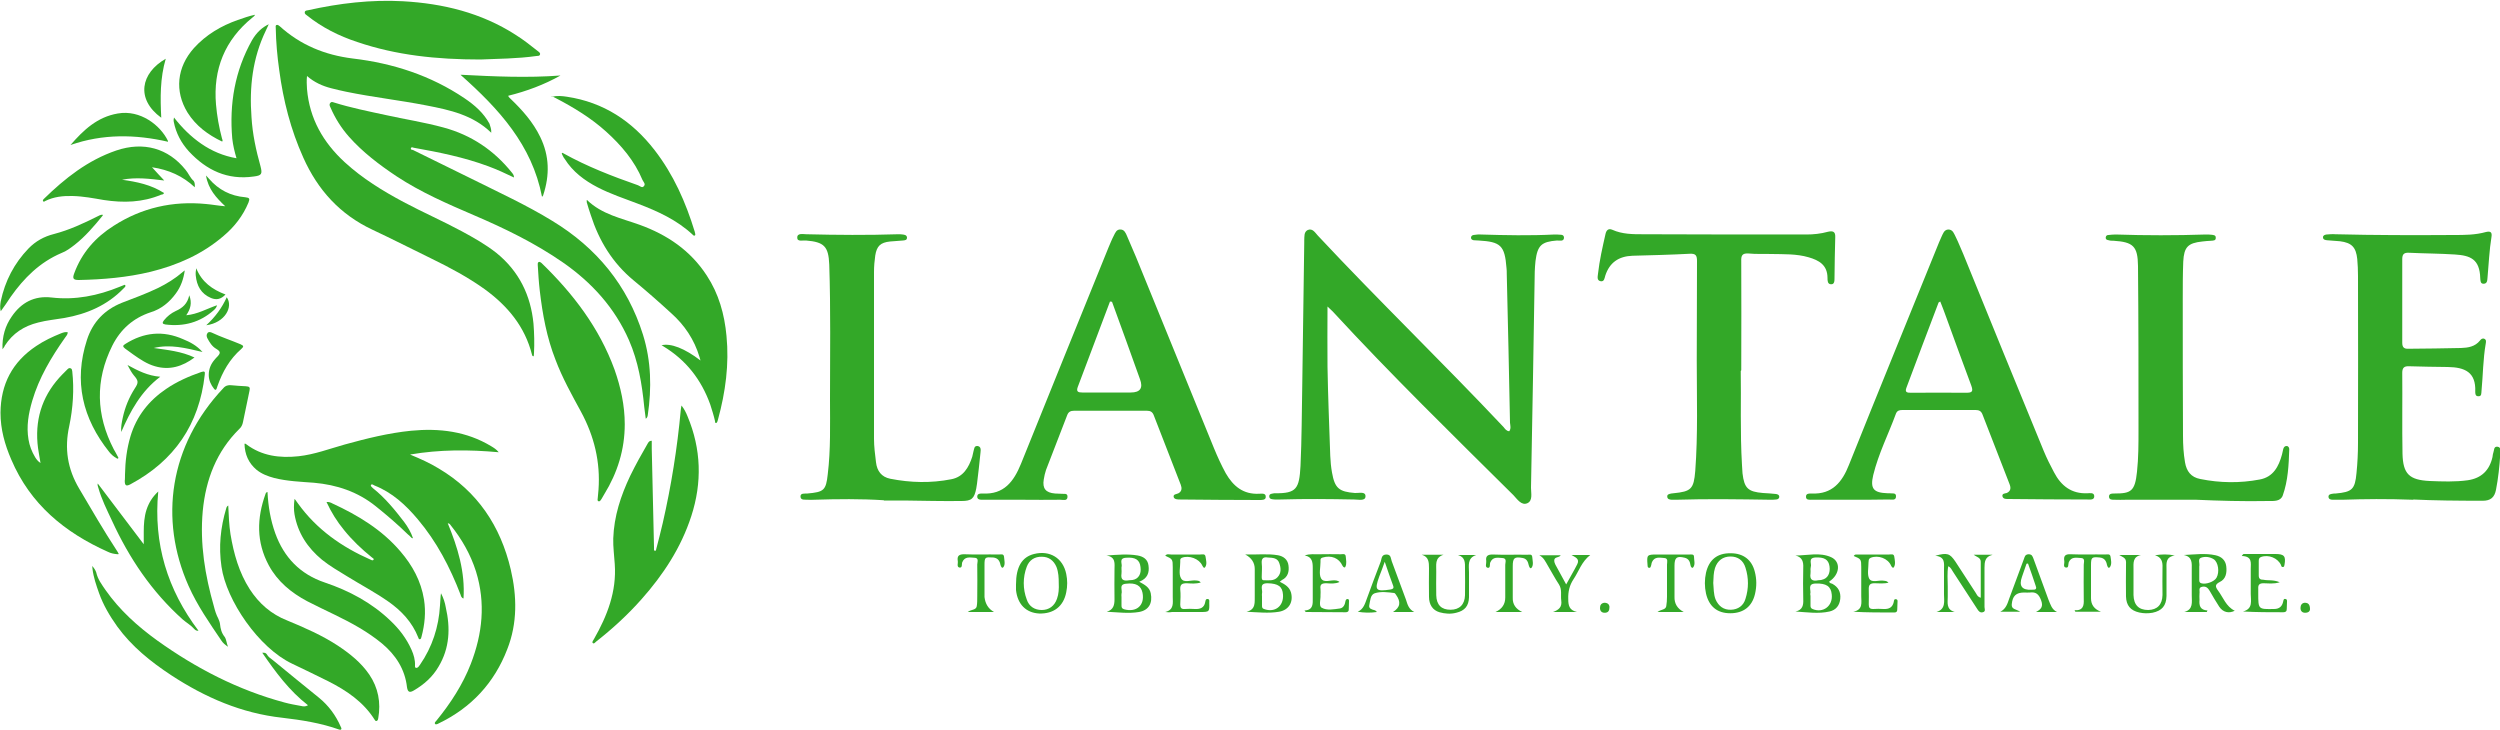 <?xml version="1.0" encoding="utf-8"?>
<!-- Generator: Adobe Illustrator 27.6.1, SVG Export Plug-In . SVG Version: 6.00 Build 0)  -->
<svg version="1.1" id="Layer_1" xmlns="http://www.w3.org/2000/svg" xmlns:xlink="http://www.w3.org/1999/xlink" x="0px" y="0px"
	 viewBox="0 0 1000 292" style="enable-background:new 0 0 1000 292;" xml:space="preserve">
<style type="text/css">
	.st0{fill:#33A828;}
</style>
<g>
	<path class="st0" d="M164.2,181.9c3.9,1.6,7.7,3.3,11.3,5.5c15.5,9.2,24.7,23,28.8,40.4c2.5,10.7,2.7,21.5-1.4,31.9
		c-5.2,13.5-14.4,23.4-27.5,29.7c-0.4,0.2-1.1,0.6-1.4,0.1c-0.3-0.5,0.3-0.9,0.7-1.4c5.6-6.9,10.4-14.3,13.6-22.5
		c4.7-12.1,6-24.4,2.1-37c-2.2-6.9-5.7-13-10.2-18.6c-0.2-0.3-0.4-0.6-1.1-0.7c4,9.7,7,19.5,6.3,30.1c-0.9-0.3-1-1-1.2-1.6
		c-4.2-10.9-9.5-21.1-17.1-30.1c-4.8-5.7-10.2-10.7-17.3-13.5c-0.4-0.2-1.1-0.8-1.4-0.2c-0.3,0.4,0.4,0.9,0.8,1.3
		c4.8,3.8,8.7,8.6,12.4,13.4c1.5,2,2.8,4.2,3.6,6.6c-0.6,0-0.8-0.4-1.1-0.7c-0.3-0.3-0.6-0.6-0.9-0.8c-4.1-4-8.4-7.7-12.9-11.3
		c-7.2-5.8-15.6-8.6-24.7-9.4c-5.3-0.4-10.7-0.6-15.9-1.9c-2.6-0.7-5-1.6-7.1-3.3c-3.2-2.7-4.7-6.2-4.8-10.4
		c0.4-0.1,0.6,0.1,0.7,0.2c6.2,4.7,13.4,5.6,20.9,4.8c6.4-0.7,12.4-3,18.5-4.7c8.7-2.4,17.5-4.6,26.5-5.5
		c11.3-1.1,22.2,0.2,32.1,6.2c1,0.6,2,1.2,3,2.4c-12-1.1-23.7-1.1-35.4,0.9L164.2,181.9z M196.5,53.1C189.2,46,180,44,170.7,42.2
		c-10.7-2.1-21.5-3.3-32.2-5.5c-2-0.4-4-0.9-6-1.4c-3.5-0.9-6.7-2.3-9.7-4.9c-0.2,1.9-0.1,3.5,0,5.2c1,11.9,6.5,21.4,15.1,29.3
		c7.1,6.5,15.1,11.4,23.5,15.9c7.7,4.1,15.7,7.6,23.3,11.7c4.8,2.6,9.6,5.3,13.9,8.7c9,7.3,13.7,16.9,14.8,28.3
		c0.3,3.9,0.4,7.9,0.2,11.7c0,0.4-0.1,0.8-0.1,1.3c-0.6,0-0.6-0.3-0.7-0.6c-2.8-11.2-9.7-19.5-18.9-26.2c-6.7-4.8-14-8.7-21.4-12.3
		c-7.8-3.8-15.6-7.8-23.5-11.5c-13-6.1-21.9-15.9-27.7-28.9c-5-11.1-8-22.8-9.6-34.9c-0.8-5.6-1.3-11.2-1.4-16.9
		c0-0.4-0.2-1,0.3-1.2c0.5-0.2,0.9,0.2,1.3,0.5c8.3,7.5,18,11.5,29.2,12.9c16.1,1.9,31.2,6.8,44.7,15.9c4,2.7,7.6,5.8,10,10.2
		C196.1,50.6,196.6,51.6,196.5,53.1L196.5,53.1z"/>
	<path class="st0" d="M205.6,71c-3.5-1.7-6.8-3.2-10.3-4.5c-9.7-3.6-19.7-5.6-29.8-7.4c-0.3-0.1-0.9-0.4-1.1,0.1
		c-0.3,0.7,0.4,0.7,0.8,0.8c7.7,3.8,15.5,7.6,23.2,11.4c11,5.5,22.2,10.6,32.6,17c17.6,10.7,30,25.7,36.2,45.5
		c3.3,10.6,3.5,21.4,1.9,32.2c-0.1,0.5-0.2,1-0.8,1.4c-0.2-1.7-0.4-3.2-0.6-4.7c-0.9-9.2-2.4-18.2-6.1-26.7
		c-5.7-13-14.9-23.1-26.4-31.1c-11.1-7.7-23.2-13.6-35.6-18.9c-10.7-4.6-21.3-9.2-31-15.6c-6.9-4.6-13.5-9.6-19-15.8
		c-3.1-3.5-5.6-7.5-7.4-11.7c-0.3-0.6-0.6-1.2-0.1-1.8c0.4-0.6,0.9-0.4,1.5-0.2c6.7,2.1,13.7,3.5,20.6,5c7.7,1.7,15.5,2.9,23.2,5
		c11.1,3,20.2,9.1,27.4,18.1c0.4,0.5,0.8,1,0.8,1.9L205.6,71z M234.8,80c6,5.8,13.8,7.3,21,9.9c11.1,4,20.4,10.3,26.9,20.3
		c4.8,7.3,7.1,15.5,7.9,24.2c1.1,11.3-0.4,22.4-3.4,33.4c-0.1,0.2-0.1,0.4-0.2,0.7c-0.1,0.3-0.3,0.7-0.6,0.7c-0.4,0-0.4-0.4-0.4-0.8
		c-0.5-2.2-1.2-4.4-1.9-6.6c-3.6-10-9.7-17.8-18.8-23.3c-0.2-0.1-0.4-0.3-0.7-0.4c3.7-0.9,9.2,1.2,15.6,6.1l-0.4-1.4
		c-2.1-7-6-12.8-11.4-17.6c-4.8-4.4-9.8-8.8-14.9-13c-8.5-7-13.9-15.9-17.2-26.2c-0.6-1.7-1.1-3.4-1.6-5.1V80L234.8,80z M47.2,221.7
		c-1.6-0.1-2.9-0.4-4.1-1c-17.2-7.7-31-19-38.6-36.9c-2.6-6-4.3-12.1-4.3-18.7c0.1-11.4,4.7-20.3,14.3-26.7c3.1-2.1,6.5-3.7,10-5.1
		c0.8-0.3,1.6-0.6,2.6-0.4c0,0.9-0.6,1.5-1.1,2.2c-5.5,7.8-10.4,16-13.1,25.2c-1.5,5.1-2.4,10.2-1.5,15.5c0.4,2.5,1.3,4.8,2.6,7
		c0.5,0.8,1.1,1.7,2.2,2.4c-0.4-2.8-1-5.3-1.2-7.9c-0.9-10.8,2.5-20,10.1-27.7c0.7-0.7,1.3-1.3,1.9-1.9c0.3-0.3,0.7-0.6,1.2-0.4
		c0.6,0.2,0.6,0.7,0.7,1.2c0.8,7.3,0.3,14.7-1.2,21.9c-2,9-0.7,17.2,4,25.1c4.9,8.3,9.7,16.6,15,24.7c0.3,0.4,0.5,0.8,0.8,1.4
		L47.2,221.7z M260.7,176.3v3.2c0.3,13.1,0.6,26.2,0.9,39.3v0.7c0,0.3-0.1,0.7,0.3,0.8c0.6,0.1,0.5-0.4,0.6-0.7
		c0.9-3.5,1.8-6.9,2.6-10.4c3.4-14.9,5.8-29.9,7.2-45.1c0-0.6,0.2-1.2,0.3-1.9c1.1,1.4,1.8,2.8,2.4,4.3c5.5,13.1,5.9,26.5,1.5,40
		c-4.1,12.6-11.2,23.4-19.9,33.2c-5.5,6.2-11.6,11.8-18.1,16.9c-0.4,0.3-0.9,1.1-1.4,0.6c-0.4-0.4,0.2-1.1,0.5-1.6
		c5.3-9.3,9.1-19,8.3-30c-0.2-3.4-0.7-6.8-0.6-10.2c0.3-8.9,3-17.1,6.8-25.1c2.2-4.5,4.6-8.8,7.1-13.1
		C259.5,176.8,259.7,176.3,260.7,176.3z M192.2,23.8c-17.6,0-33.7-1.7-49.3-7c-7.3-2.4-14.1-5.8-20.2-10.7c-0.4-0.3-0.9-0.6-0.8-1.2
		c0.1-0.7,0.7-0.7,1.3-0.8c12.5-2.8,25.2-4.3,38-3.6c16,0.9,31.3,4.6,45,13.4c3.2,2,6.1,4.3,9,6.6c0.4,0.3,1,0.7,0.8,1.3
		c-0.2,0.7-0.9,0.5-1.4,0.6C206.8,23.5,198.9,23.5,192.2,23.8z"/>
	<path class="st0" d="M249.9,169.7c0,10.1-2.9,19.4-8.2,28c-0.4,0.6-0.7,1.3-1.1,1.9c-0.3,0.4-0.6,1.1-1.2,0.9
		c-0.6-0.2-0.3-0.9-0.3-1.3c0.1-1.1,0.2-2.2,0.3-3.3c0.8-11.1-1.7-21.4-7-31.2c-3.7-6.8-7.5-13.6-10.2-20.8
		c-3.5-8.9-5.2-18.2-6.3-27.7c-0.4-3.4-0.6-6.8-0.8-10.2c0-0.4-0.1-1,0.4-1.2c0.4-0.2,0.8,0.2,1.1,0.4
		c12.6,12.2,23.1,25.9,29.2,42.6C248.3,154.9,249.9,162.2,249.9,169.7L249.9,169.7z M90.1,82.5c-3.6-3.4-6.8-6.8-7.7-12.3
		c0.6,0.6,0.8,0.9,1.2,1.3c3.8,4.4,8.6,6.9,14.5,7.4c1.7,0.2,1.9,0.5,1.3,2.1c-2.2,5.3-5.6,9.7-10,13.4
		c-8.5,7.3-18.3,11.6-29.1,14.3c-9.5,2.3-19.1,3.1-28.8,3.3c-2.2,0-2.6-0.6-1.8-2.7c3-8.2,8.5-14.4,15.8-19
		c11.2-7.2,23.6-10,36.9-8.7C84.8,81.8,87.4,82.3,90.1,82.5L90.1,82.5z M91.2,258.7c-1.2-0.8-2-1.5-2.6-2.4
		c-4.8-7.1-9.7-14.1-13.2-22c-11.8-26.6-7.7-56.1,13.9-79c0.8-1,2-1.4,3.3-1.2c1.9,0.2,3.8,0.3,5.7,0.4c1.5,0.1,1.8,0.4,1.5,1.8
		c-0.9,4.2-1.7,8.3-2.6,12.5c-0.2,1.1-0.7,2.1-1.5,2.8c-9.1,9-13.4,20.2-14.6,32.8c-1.2,13.1,0.9,25.7,4.5,38.3
		c0.4,1.6,0.9,3.2,1.7,4.7c0.3,0.7,0.6,1.4,0.7,2.2c0.2,1.9,0.6,3.6,1.9,5.2C90.6,255.9,90.6,257.3,91.2,258.7L91.2,258.7z"/>
	<path class="st0" d="M91.3,202.2c0.2,4,0.3,7.7,0.9,11.5c1.3,7.8,3.4,15.3,7.7,22c3.7,5.7,8.6,10,15,12.5c7,2.9,13.9,5.9,20.3,10.1
		c4.8,3.2,9.2,6.7,12.5,11.5c3.6,5.3,4.7,11.2,3.6,17.5c-0.1,0.4-0.1,0.9-0.7,1.1c-0.4,0.1-0.6-0.3-0.8-0.6
		c-4.5-7.1-11.2-11.6-18.5-15.3c-4.8-2.4-9.6-4.7-14.4-7c-13.4-6.3-26.4-25.4-28.3-38.8c-1.2-8-0.4-15.7,1.9-23.4
		C90.6,202.9,90.8,202.5,91.3,202.2L91.3,202.2z"/>
	<path class="st0" d="M107,196.9c0.3,5.7,1.2,11.1,3.1,16.4c3.5,9.7,10,16.4,19.8,19.7c9.8,3.3,18.8,8.1,26.3,15.3
		c3.5,3.3,6.4,7.1,8.4,11.6c0.9,2,1.5,4.1,1.4,6.3c0,0.3-0.1,0.8,0.3,0.9c0.4,0.2,0.8-0.1,1.1-0.4c0.2-0.2,0.4-0.5,0.6-0.8
		c4.9-7.1,7.5-15.1,8-23.7l0.2-3c0-0.6,0.1-1.1,0.2-1.9c1,1.9,1.6,3.8,1.9,5.6c1.9,8.3,1.6,16.3-2.9,23.8c-2.4,4.1-5.8,7.1-9.9,9.5
		c-1.7,1-2.4,0.6-2.7-1.3c-0.8-7.2-4.5-12.9-10-17.5c-5.7-4.7-12.1-8.2-18.7-11.4c-3.7-1.8-7.5-3.6-11.2-5.5
		c-6.4-3.4-11.9-7.9-15.4-14.4c-5-9.3-4.8-18.8-1.3-28.5c0.1-0.3,0.2-0.7,0.8-0.8L107,196.9z"/>
	<path class="st0" d="M117.9,199.6c0.6,0.8,0.9,1.3,1.3,1.8c7.5,10.4,17.5,17.4,29.1,22.5c0.4,0.2,0.9,0.4,1.1,0
		c0.3-0.4-0.3-0.7-0.6-0.9c-4.1-3.3-7.9-6.9-11.2-11c-2.8-3.4-5.1-7.1-7-11.2c0.9-0.1,1.7,0.2,2.4,0.6c10.2,4.7,19.8,10.5,27.2,19.2
		c4.8,5.6,8.2,11.8,9.4,19.2c0.8,5.1,0.3,10-1,14.9c-0.1,0.4-0.2,0.9-0.6,1c-0.5,0.1-0.6-0.4-0.7-0.7c-2.4-6.1-6.7-10.7-12-14.4
		c-5.3-3.7-11-6.7-16.5-10.1c-3.4-2.1-6.9-4.1-10-6.6c-5.8-4.8-9.7-10.7-11-18.2c-0.3-1.8-0.3-3.7,0-6L117.9,199.6z M36.9,226.4
		c0.8,0.9,1.3,1.7,1.6,2.6c0.6,2.7,2.2,4.8,3.7,7c5.6,8,12.8,14.5,20.7,20.2c15.5,11.1,32.3,19.8,50.9,24.8c2.2,0.6,4.5,1,6.7,1.4
		c0.8,0.2,1.7,0.3,2.7-0.3c-7.5-5.8-13-13.3-18.3-21c0.9-0.1,1.5,0.1,1.8,0.6c0.6,1.1,1.6,1.7,2.5,2.4c6.1,5,12.2,10,18.4,15
		c3.8,3.1,6.7,7,8.7,11.6c0.1,0.3,0.4,0.6,0.2,1c-0.2,0.3-0.6,0.2-0.9,0.1c-7.3-2.6-15-3.8-22.7-4.7c-16.3-1.8-30.8-8.1-44.4-17
		c-8.2-5.4-15.8-11.5-21.6-19.5c-3-4.2-5.6-8.6-7.3-13.4c-1.1-3.1-2.2-6.3-2.6-9.6L36.9,226.4L36.9,226.4z M220.7,38.7
		c2.2-0.5,4.2-0.3,6.1,0c14.6,2.2,26,9.7,35,21.3c7.6,9.8,12.5,20.9,16.1,32.7c0.1,0.3,0.1,0.6,0.2,0.9c0,0.2,0.1,0.4-0.2,0.6
		c-0.3,0.2-0.5,0-0.7-0.2l-0.1-0.1c-6.3-5.9-14-9.4-21.9-12.4c-5.5-2.1-11-3.9-16.2-6.6c-5.2-2.7-9.9-6.2-13.1-11.3
		c-0.3-0.4-0.6-0.8-0.8-1.3c-0.2-0.3-0.3-0.7-0.4-1c0.2-0.3,0.4-0.1,0.6,0c9.5,5.3,19.6,9.2,29.9,12.8c0.8,0.3,1.7,1.3,2.4,0.3
		c0.7-0.8-0.2-1.6-0.6-2.4c-3.2-7.7-8.5-13.9-14.6-19.4c-6-5.4-12.9-9.6-20-13.3c-0.5-0.2-0.9-0.5-1.7-0.9L220.7,38.7z M50,189.8
		c0.1-5.2,0.7-10.3,2.2-15.3c2.4-8,7.3-14.2,14.2-18.9c4.4-3,9.2-5.1,14.1-6.8c1.3-0.4,1.6-0.2,1.4,1.1
		c-2.2,19.9-12.2,34.4-29.7,43.8c-1.7,0.9-2.3,0.6-2.3-1.4C50,192.2,50,189.8,50,189.8z M77.9,74.9c-4.8-4.5-10.4-7-17.1-8
		c1.7,1.9,3.2,3.5,4.9,5.3c-5.8-0.7-11.4-1.4-16.9-0.3c5.9,0.8,11.7,2,16.8,5.3c-0.2,0.6-0.7,0.6-1.2,0.7c-7.4,3.1-15,3.3-22.9,2.1
		c-4.1-0.7-8.2-1.5-12.5-1.6c-3.8-0.1-7.5,0.3-10.9,2c-0.3,0.2-0.7,0.5-0.9,0c-0.2-0.4,0.2-0.6,0.3-0.8c8.5-8.3,17.6-15.5,29-19.4
		c10.9-3.7,20.8-0.9,27.7,7.7c1.2,1.4,1.8,3.2,3.3,4.5C77.9,73,78,73.9,77.9,74.9L77.9,74.9z M73.9,108.2c-0.5,3.5-1.6,6.5-3.5,9.1
		c-2.6,3.6-5.9,6.3-10.1,7.6c-7,2.3-12.1,6.8-15.4,13.4c-6.9,13.9-6.5,27.7,0.6,41.4c0.5,0.9,1.1,1.9,1.6,2.9
		c0.2,0.3,0.4,0.6,0.1,0.8c-0.3,0.2-0.5-0.1-0.7-0.2c-1.1-0.6-2-1.4-2.8-2.4c-10.7-13.4-14.3-28.3-8.9-44.9c2.3-7.1,7-12,14-14.8
		c4.7-1.8,9.6-3.6,14.2-5.8c3.7-1.8,7.1-3.9,10.2-6.6c0.2-0.2,0.4-0.3,0.8-0.6L73.9,108.2z M107.5,9.7c-0.5,1.1-0.8,1.8-1.2,2.6
		c-5.3,11-6.6,22.6-5.7,34.6c0.4,6.7,1.8,13.2,3.6,19.6c0.8,3.1,0.5,3.7-2.7,4.1c-10.5,1.5-18.9-2.5-25.9-10
		c-3.1-3.4-5.2-7.3-6.1-11.9C69.4,48,69.4,48,69.6,47c3.2,4.1,6.7,7.6,10.9,10.5c4.2,2.9,8.9,4.9,14.1,5.8c-0.8-2.7-1.4-5.2-1.7-7.9
		c-1.2-13.8,1-27,7.9-39.3C102.6,13,104.9,10.9,107.5,9.7L107.5,9.7z"/>
	<path class="st0" d="M102,5.9c-0.2,0.6-0.7,0.8-1,1.1c-11.1,9-15.8,20.7-14.6,34.8c0.4,4.6,1.2,9.1,2.4,13.6
		c0.1,0.3,0.3,0.7,0.2,1.1c-0.1,0-0.2,0.1-0.2,0.1C83.2,53.9,78.4,50.4,75,45c-5.2-8.5-4.3-18.1,2.6-25.8
		c4.8-5.3,10.9-8.9,17.5-11.2C97.4,7.2,99.6,6.4,102,5.9z M184.3,29.9c13.6,0.7,26.7,1.3,39.9,0.3c-6.6,3.7-13.6,6.3-20.9,8.1
		c0.1,0.6,0.6,0.8,0.9,1.2c4.7,4.5,9,9.3,11.9,15.3c3.7,7.6,3.8,15.3,1.2,23.2c0,0.1-0.1,0.3-0.2,0.4c0,0.1-0.1,0.1-0.3,0.3
		C212.8,58,199.6,43.6,184.3,30V29.9z M57.5,217.7v-5c0-3,0.2-6,1.1-8.8c0.9-2.7,2.3-5.1,4.7-7.3c-2,20.9,3.7,39.3,16.1,55.7
		c-0.6,0.1-1.3-0.2-1.7-0.7c-1.3-1.5-3.1-2.5-4.6-3.8c-12.4-11.1-21.4-24.5-28.3-39.5c-2-4.3-4.2-8.6-5.5-13.3
		c-0.1-0.4-0.4-0.9-0.2-1.6L57.5,217.7L57.5,217.7z M1,139.7c-0.2-5.1,1.1-9.4,3.7-13.1c3.8-5.6,9.1-8.4,15.9-7.6
		c9.5,1.1,18.5-0.7,27.3-4.3c0.5-0.2,1-0.4,1.5-0.6c0.2-0.1,0.6-0.3,0.7,0c0.2,0.3,0,0.6-0.2,0.8l-0.5,0.5
		c-6.5,6.7-14.6,10.2-23.7,11.8c-3.5,0.6-7,0.9-10.4,1.8c-5.7,1.4-10.2,4.3-13.4,9.3C1.8,138.7,1.5,139,1,139.7L1,139.7z M0.3,124.5
		c-0.4-1.4-0.2-2.7,0-4c1.7-8.1,5.4-15.2,11.1-21.1c2.8-2.9,6.2-4.8,10.2-5.8c6.1-1.6,11.7-4.2,17.3-7c0.7-0.3,1.3-0.8,2.2-0.7v0.3
		c-3.4,4.2-7,8.4-11.2,11.7c-1.7,1.3-3.4,2.6-5.3,3.3c-8.7,3.7-15,10-20.3,17.5C3,120.7,1.7,122.6,0.3,124.5L0.3,124.5z M81,140.8
		c-6.7-1.6-13-3.2-19.5-1.6c5.5,0.8,11,1.3,16.3,3.8c-4.8,3.6-10,5.2-15.8,3.5c-3.2-0.9-6-2.8-8.7-4.7c-1.1-0.8-2.2-1.6-3.3-2.4
		c-1-0.8-0.9-1.2,0.1-1.8c7.4-4.7,15.1-5.5,23.2-1.9C76,136.8,78.7,138.2,81,140.8z M67.2,56.7c-13.1-3-26.1-3.2-39,1.3
		c5.2-6,10.7-11.2,18.9-12.6c9-1.6,17.1,4.7,20.1,11V56.7L67.2,56.7z M83.5,150c0-2.5,0.9-4.5,2.4-6.2c0.3-0.4,0.7-0.8,1.1-1.2
		c1.3-1.4,1.2-2-0.4-3c-1.8-1-2.8-2.7-3.7-4.4c-0.3-0.7-0.4-1.4,0.2-2.1c0.4-0.4,1-0.3,1.5-0.1c3.8,1.8,7.8,3.1,11.6,4.7
		c1.3,0.6,1.4,0.9,0.3,1.9c-4.6,4-7.5,9.1-9.5,14.8c-0.1,0.3-0.2,0.6-0.3,0.9c-0.2,0.7-0.6,0.9-1.1,0.2
		C84.4,154,83.5,152.1,83.5,150L83.5,150z M66.3,23.5c-2.3,7.8-2.2,15.6-1.8,23.6C54.2,39.6,56.3,29.2,66.3,23.5z M51,146
		c4.2,2.3,8.1,4.3,13.1,4.7c-7.7,5.8-12,13.8-15.6,22.1c-0.2-1.9,0.2-3.8,0.6-5.7c0.9-4.2,2.5-8.1,4.8-11.7c1.6-2.4,1.5-3.1-0.4-5.3
		C52.6,149,51.9,147.7,51,146L51,146z M75.7,118.1c1.2,3.1,0.5,5.5-1.2,8c4.5-0.4,8.2-2.6,12.3-4c-0.2,0.9-0.7,1.4-1.2,1.9
		c-5.6,5-12.1,6.7-19.4,5.8c-1.3-0.2-1.4-0.7-0.6-1.7c1.3-1.6,2.8-2.8,4.7-3.7C73,123.2,75,121.5,75.7,118.1L75.7,118.1z
		 M90.2,117.8c-1.8,1.9-3.6,2.3-5.8,1.4c-4-1.7-5.7-4.9-6.1-9c-0.1-0.9,0-1.9,0.2-2.9C80.7,112.8,84.9,115.8,90.2,117.8z
		 M82.5,130.1c3.6-3.3,6.3-7,8.2-11.2C93.4,122.7,90,129.1,82.5,130.1z M531,122.6c0,8.2-0.1,16.1,0,24.1
		c0.2,11.9,0.7,23.8,1.1,35.6c0.1,2.3,0.3,4.5,0.7,6.7c1.1,6.3,2.8,7.7,9.2,8.2c1.5,0.1,4.3-0.8,4.2,1.4c-0.1,1.9-2.8,1.2-4.5,1.2
		c-9.9-0.2-19.7-0.3-29.5,0h-2.3c-0.9-0.1-2.2,0-2.2-1.3c0-1.1,1.2-1,2-1.2h0.3c8.6,0.1,9.7-1.8,10.2-10.9
		c0.5-10.7,0.5-21.4,0.7-32.1l0.8-57.3v-0.9c0.1-1.5-0.2-3.3,1.4-4.1c1.9-0.8,2.9,1,4,2.2c24.3,26,49.9,50.7,74.3,76.6
		c0.6,0.7,1.1,1.6,2.3,1.7c0.8-1.1,0.4-2.3,0.3-3.4c-0.4-19.9-0.8-39.8-1.3-59.6c0-0.8,0-1.5-0.1-2.3c-0.7-9-2.3-10.5-11.2-11
		c-0.7,0-1.3-0.1-1.9-0.1c-0.6-0.1-1.1-0.4-1.1-1c0-0.6,0.4-1,1-1.1c0.9-0.1,1.9-0.3,2.9-0.2c9.9,0.3,19.7,0.5,29.5,0h0.9
		c1.1,0.2,2.8-0.3,2.9,1.2c0,1.7-1.7,1.2-2.8,1.2c-6.2,0.5-7.8,1.9-8.6,8.2c-0.2,1.4-0.2,2.8-0.3,4.2c-0.5,28.8-0.9,57.7-1.5,86.5
		c0,2.2,0.8,5.2-1.5,6.2c-2.3,1-4-1.6-5.5-3.2c-24.4-24.2-49-48.2-72.3-73.5C532.4,123.9,531.7,123.3,531,122.6L531,122.6z
		 M740.3,199.9h-15.5c-1,0-2.5,0.2-2.4-1.3c0-1.3,1.4-1.2,2.3-1.2c8.2,0.4,12.2-4.6,14.9-11.5c11.6-29,23.4-57.8,35.1-86.7
		c0.6-1.5,1.2-3,1.9-4.5c0.6-1.2,1-2.8,2.7-2.9c1.9,0,2.3,1.7,3,3c1.1,2.2,2,4.6,3,6.8c10.7,26.3,21.4,52.6,32.2,78.8
		c1.2,2.9,2.6,5.7,4.1,8.5c2.8,5.4,7,8.7,13.4,8.4c0.9,0,2.6-0.4,2.7,1.1c0.1,1.7-1.7,1.4-2.7,1.4c-10.5,0-20.9-0.1-31.5-0.2
		c-0.9,0-2.2,0.1-2.5-1c-0.3-1.2,0.9-1.2,1.7-1.4c1.7-0.8,1.7-2.1,1.1-3.6c-3.6-9.2-7.2-18.5-10.8-27.8c-0.5-1.3-1.3-1.8-2.7-1.8
		H761c-1.2,0-2.1,0.2-2.6,1.4c-3,8.2-7,16-9.1,24.6c-1.3,5.5,0.1,7.1,5.7,7.3h0.7c1.1,0.2,2.8-0.4,2.7,1.3c0,1.7-1.8,1.2-2.8,1.2
		C750.5,199.9,745.4,199.9,740.3,199.9L740.3,199.9z M776.1,120.6c-0.4,0.3-0.7,0.3-0.7,0.5c-4.3,11.2-8.5,22.5-12.8,33.9
		c-0.8,2,0.3,2.1,1.8,2.1c7.3,0,14.6-0.1,22,0c2.4,0,3-0.4,2.1-2.9c-3.4-9-6.6-18-9.9-27C777.8,125,777,122.8,776.1,120.6z
		 M408.9,199.9H393c-0.9,0-2.2,0-2.1-1.4c0.1-1.1,1.2-1.1,2.1-1.1c8.6,0.5,12.5-4.8,15.4-11.9c11.6-28.8,23.3-57.7,35-86.5
		c0.7-1.6,1.3-3.2,2.1-4.7c0.6-1.2,1.1-2.6,2.7-2.5c1.5,0,2.1,1.4,2.6,2.6c1.2,2.7,2.4,5.5,3.6,8.4c10.4,25.5,20.8,51,31.2,76.5
		c1.4,3.4,2.9,6.7,4.7,10c3,5.2,7,8.5,13.3,8.2c1,0,2.8-0.4,2.7,1.3c0,1.3-1.7,1.2-2.7,1.2c-10.5,0-21-0.1-31.5-0.2
		c-0.9,0-2.3,0-2.6-0.9c-0.4-1.3,1.2-1.2,1.9-1.6c1.4-0.8,1.4-2.1,0.9-3.4c-3.6-9.2-7.2-18.5-10.8-27.8c-0.5-1.3-1.3-1.8-2.7-1.8
		h-29.2c-1.3,0-2.2,0.4-2.7,1.7c-2.8,7.3-5.7,14.7-8.5,22c-0.4,1.2-0.7,2.5-0.9,3.8c-0.6,3.6,0.8,5.3,4.5,5.6c0.7,0.1,1.5,0,2.3,0.1
		c1.1,0.2,2.8-0.5,2.7,1.3c-0.1,1.7-1.8,1.1-2.9,1.1c-5.1,0.1-10.1,0-15.3,0L408.9,199.9z M444.8,120.7c0,0-0.5,0-0.8-0.1
		l-12.9,34.2c-0.7,1.9,0.2,2.2,1.8,2.2h19.4c3.8,0,5-1.8,3.7-5.3C452.4,141.5,448.6,131.2,444.8,120.7L444.8,120.7z M965.3,199.9
		c-10.6-0.4-19.4-0.3-28.3,0h-3.9c-0.8,0-1.6-0.2-1.7-1.1c-0.1-1,0.8-1.2,1.6-1.3c0.4-0.1,0.8-0.1,1.3-0.1c6.5-0.6,7.7-1.6,8.3-8.2
		c0.4-4,0.6-8,0.6-12c0.1-22.3,0-44.5,0-66.8c0-2.3-0.1-4.6-0.3-6.8c-0.5-4.7-2.2-6.5-6.9-7.1c-1.7-0.2-3.5-0.2-5.2-0.4
		c-0.7-0.1-1.6-0.2-1.6-1.2c0-0.8,0.8-1,1.4-1.1c1.2-0.1,2.4-0.2,3.6-0.1c15.8,0.4,31.6,0.4,47.3,0.3c4.3,0,8.6,0,12.9-1.2
		c1.7-0.4,2.5,0,2.2,1.9c-0.9,5.5-1.1,11-1.6,16.4c-0.1,1.1-0.1,2.4-1.6,2.4c-1.3,0-1.2-1.3-1.3-2.2c-0.2-7.7-4-9.1-10.1-9.5
		c-6.1-0.4-12.3-0.4-18.5-0.7c-2.1-0.1-2.6,0.8-2.6,2.6v33.4c0,1.8,0.7,2.5,2.5,2.4c7-0.1,14-0.1,21-0.3c2.8-0.1,5.6-0.5,7.6-3
		c0.4-0.5,0.9-1,1.7-0.7c0.9,0.4,0.7,1.2,0.6,1.9c-1.1,6.3-1.1,12.7-1.7,19c-0.1,0.9,0.1,2.2-1.3,2.1c-1.2,0-1.2-1.1-1.2-1.9
		c0.3-7.7-4.1-9.7-11-9.8c-5.2,0-10.4-0.2-15.5-0.3c-2-0.1-2.7,0.7-2.7,2.6c0.1,10.8-0.1,21.6,0.1,32.4c0.2,8.1,2.7,10.5,10.9,10.9
		c5.1,0.2,10.1,0.4,15.2-0.3c5.5-0.8,8.7-4,9.9-9.3c0.1-0.5,0.1-1.1,0.3-1.6c0.4-1,0.1-2.8,1.8-2.5c1.5,0.3,1.1,1.9,1,3.1
		c-0.3,4.7-0.8,9.5-1.7,14.1c-0.6,3.1-2.2,4.4-5.3,4.4c-9.9,0-19.7-0.1-27.8-0.5L965.3,199.9z M696.3,148.4
		c0.2,11-0.3,24.4,0.5,37.7c0.1,1.1,0.1,2.2,0.2,3.2c0.7,6,2.2,7.4,8.2,7.9c1.7,0.1,3.5,0.2,5.2,0.4c0.6,0.1,1.3,0.3,1.3,1.1
		c0,0.8-0.7,1.1-1.3,1.1c-0.7,0.1-1.5,0.1-2.3,0.1c-12.5-0.2-25.1-0.4-37.6,0h-1.9c-0.8-0.1-1.6-0.2-1.7-1.2c-0.1-1,0.8-1.1,1.6-1.3
		c0.3-0.1,0.7,0,0.9-0.1c7.1-0.7,8.1-1.7,8.7-8.9c1.1-14.7,0.6-29.4,0.6-44.1c0.1-13.3,0-26.6,0.1-39.9c0-2.2-0.5-3-2.8-2.9
		c-7.7,0.4-15.3,0.6-23,0.8c-5.5,0.2-9.2,2.7-10.9,8c-0.3,1-0.4,2.4-1.8,2.2c-1.7-0.3-1.2-1.9-1.1-3c0.6-5.4,1.8-10.6,3-15.9
		c0.3-1.4,1.1-2.4,2.7-1.7c4,1.8,8.2,1.8,12.4,1.8c21.7,0.1,43.4,0.1,65.2,0.1c2.9,0,5.8-0.3,8.7-1.1c1.8-0.4,3-0.2,2.9,2.1
		c-0.2,5.5-0.2,11-0.3,16.5c0,1,0,2.5-1.4,2.4c-1.4,0-1.4-1.5-1.4-2.5c0-5.2-3.4-7.1-7.6-8.3c-4.8-1.4-9.9-1.2-14.8-1.3
		c-3-0.1-6.1,0.1-9.1-0.2c-2.6-0.2-3.1,0.8-3,3.1c0.1,13.8,0,27.4,0,43.6L696.3,148.4z M878.4,199.9h-28c-1.5,0-3,0.1-4.6,0
		c-0.9,0-2.2,0.1-2.2-1.3c0-1.3,1.4-1.2,2.3-1.2c6.5,0,8.1-0.9,8.9-8.7c0.6-5.6,0.6-11.2,0.6-16.8c0-21.8,0-43.7-0.2-65.5
		c-0.1-7.9-1.9-9.6-9.8-10.1c-0.7,0-1.3,0-1.9-0.2c-0.7-0.1-1.3-0.3-1.2-1.2c0.1-0.7,0.6-0.9,1.1-0.9c0.9-0.1,1.9-0.2,2.9-0.2
		c12,0.4,24,0.4,36,0c0.8,0,1.5,0,2.3,0.1c0.7,0.1,1.7,0.1,1.7,1.1c0.1,1.3-0.9,1.2-1.8,1.3c-1.2,0.1-2.4,0.1-3.6,0.3
		c-5.7,0.6-7.3,2.2-7.6,8c-0.2,5-0.2,10-0.2,14.9c0,18.3,0,36.5,0.1,54.8c0,3.6,0.2,7.1,0.8,10.6c0.6,3.6,2.4,6,6.1,6.7
		c7.9,1.6,15.9,1.7,23.8,0.2c5.4-1,7.6-5.2,8.9-10c0.2-0.7,0.3-1.5,0.5-2.2c0.2-0.7,0.6-1.2,1.3-1.2c0.8,0,1.1,0.7,1.1,1.3
		c-0.2,6.3-0.5,12.6-2.6,18.5c-0.9,2.4-3.5,2.2-5.6,2.2c-10.1,0.2-20.1-0.1-29-0.5V199.9z M353.6,200.1c-9.3-0.6-18.6-0.5-27.9-0.2
		c-0.9,0-1.7,0.1-2.6,0c-1.1-0.1-2.8,0.3-2.9-1.2c-0.1-1.6,1.7-1.2,2.8-1.3c6.5-0.6,7.4-1.2,8.1-7.7c1.2-9.9,0.9-19.8,0.9-29.8
		c0-18,0.3-36.1-0.3-54.1c-0.3-7.3-2.1-9-9.3-9.6c-1.3-0.1-3.6,0.6-3.5-1.2c0-1.9,2.4-1.3,3.7-1.3c12.2,0.3,24.4,0.4,36.6,0
		c0.7,0,1.3,0,1.9,0.1c0.7,0.1,1.6,0.2,1.7,1.2c0,1.1-0.8,1.1-1.6,1.2c-1.7,0.2-3.5,0.2-5.2,0.4c-3.8,0.4-5.3,1.8-5.9,5.6
		c-0.3,2.1-0.5,4.3-0.5,6.5v66.8c0,3.1,0.4,6.2,0.8,9.4c0.4,3.5,2.2,5.9,5.7,6.6c8.1,1.6,16.3,1.8,24.4,0.2c4.8-0.9,7-4.7,8.4-9
		c0.2-0.7,0.3-1.5,0.5-2.2c0.3-0.9,0.2-2.2,1.6-2.1c1.5,0.2,1.3,1.6,1.2,2.6c-0.4,4.2-0.9,8.4-1.4,12.5c-0.1,0.7-0.2,1.3-0.3,1.9
		c-0.8,4-1.8,5-5.9,5c-7.7,0.1-15.3-0.1-23-0.2h-8.1L353.6,200.1z M498.1,221.8c4.8,0.1,9-0.4,13.1,0.3c2.2,0.4,3.9,1.7,4.2,4.1
		c0.3,2.4-0.2,4.6-2.6,5.8c-0.3,0.2-0.5,0.4-0.9,0.7c2,1,3.8,2,4.5,4.3c1,3.8-0.8,7-4.8,7.7c-4.2,0.7-8.5,0.2-13,0
		c3.9-0.9,3.2-3.9,3.3-6.5v-10.6C501.9,225.1,500.6,223.1,498.1,221.8L498.1,221.8z M504.8,238.5v3.8c0,0.6,0.1,1.1,0.8,1.3
		c4.3,1.6,7.9-1.1,7.6-5.7c-0.2-3.3-1.9-4.5-6.2-4.6c-3.6,0-1.8,2.6-2.2,4.1C504.7,237.8,504.8,238.2,504.8,238.5L504.8,238.5z
		 M507.1,223c-1.7-0.3-2.6,0.3-2.4,2.4c0.2,1.7,0,3.4,0,5.1c0,0.7-0.1,1.6,0.8,1.6c1.9,0,4,0.4,5.5-1.2c1.6-1.7,1.4-3.7,0.7-5.7
		C511,223.2,509.2,223.1,507.1,223z M882.6,244.8h-8.9c3.7-1,3-4,3-6.6v-10.4c0-2.4,0.4-5.1-3.2-5.8c4.4-0.2,8.6-0.8,12.7,0.1
		c2.3,0.5,4,1.9,4.3,4.4c0.3,2.6-0.1,5.1-2.6,6.3c-2,1-1.8,1.9-0.7,3.4c2.1,2.8,3.2,6.4,6.7,8.1c-2.4,1.2-4.7,0.6-6.2-1.6
		c-1.3-2.1-2.6-4.1-3.8-6.3c-0.7-1.2-1.5-2-3-1.7c-1.7,0.3-0.9,1.7-1.1,2.7c-0.1,0.8,0,1.7,0,2.5c-0.2,2.3,0.2,4.1,3.2,4.3
		c-0.1,0.2-0.2,0.4-0.3,0.6L882.6,244.8z M879.7,228.2v3.8c0,0.6,0.1,1.1,0.8,1.3c1.8,0.6,5.2-0.6,6.1-2.2c1.3-2.3,0.7-6.2-1.1-7.4
		c-1.6-1-3.5-1.2-5.1-0.6c-1.4,0.5-0.4,2.2-0.7,3.5C879.7,227.1,879.7,227.6,879.7,228.2L879.7,228.2z M718.2,244.6
		c2.9-0.6,3.2-2.6,3.1-4.9c-0.1-4.2-0.1-8.5,0-12.6c0.1-2.3-0.3-4.2-3.1-4.9c4.8,0,9.7-1.4,14.3,0.7c3.9,1.8,3.5,6.9-0.8,9.7
		c0.1,0.8,0.8,0.7,1.2,0.9c2.4,1.3,3.5,3.3,3.2,6.1c-0.3,2.6-1.7,4.4-4.3,5C727.4,245.6,722.8,244.9,718.2,244.6L718.2,244.6z
		 M724.2,238.4v3.8c0,0.6,0.1,1.1,0.8,1.4c4.2,1.8,8.2-1.2,7.7-5.8c-0.3-3.3-2.2-4.5-6.4-4.4c-3.6,0.1-1.7,2.7-2.2,4.2
		C724.1,237.8,724.2,238.1,724.2,238.4L724.2,238.4z M724.2,227.6c0,0.6,0.1,1.2,0,1.8c-0.4,2.5,0.8,3.2,3.1,2.7
		c0.5-0.1,1,0,1.5-0.2c2.3-0.5,3.4-2.6,3-5.4c-0.4-2.7-2.1-3.7-5.7-3.5c-3,0.2-1.3,2.5-1.8,3.8C724.2,227.1,724.3,227.4,724.2,227.6
		L724.2,227.6z M442.7,244.7c2.7-0.8,3.1-2.7,3.1-5c-0.1-4,0-8,0-11.9c0-2.3,0.6-5-3.2-5.6c4.4-0.3,8.5-0.7,12.5,0
		c2.2,0.4,4,1.5,4.3,4c0.4,2.9-0.4,5.2-3.7,6.5c2.2,1.2,4.1,2.2,4.6,4.6c0.8,4-0.8,6.8-4.7,7.5C451.4,245.5,447.1,244.9,442.7,244.7
		L442.7,244.7z M448.6,238.6v3.6c0,0.7,0.1,1.2,1,1.5c5,1.4,8.4-1.6,7.4-6.6c-0.6-2.9-2.7-4.1-6.7-3.6c-2.9,0.3-1.2,2.6-1.7,4
		c-0.1,0.4,0,0.8,0,1.3V238.6z M448.6,227.6c0,0.6,0.1,1.2,0,1.8c-0.4,2.6,0.8,3.1,3.1,2.7c0.4-0.1,0.8,0,1.3-0.1
		c2.4-0.4,3.6-2.4,3.2-5.2c-0.3-2.9-2.1-4-5.8-3.7c-3.1,0.2-1.3,2.5-1.8,3.8C448.6,227.1,448.6,227.4,448.6,227.6L448.6,227.6z
		 M796.8,222c-2.8,0.7-3,2.8-3,5.1v15.7c0,0.7,0.6,1.8-0.7,2.1c-1.1,0.3-1.7-0.5-2.2-1.3l-9.7-14.9c-0.5-0.7-0.8-1.7-1.9-2.2
		c-0.5,2.7-0.2,5.4-0.2,8.1v4.1c0,2.4-0.7,5.1,2.8,6.1h-7.3c3.8-1.2,3-4.3,3-7.1v-9.9c0-2.4,0.6-5.1-3.5-5.5c4.8-1.3,5.8-1,8.1,2.4
		c2.7,4.1,5.3,8.2,8,12.3c0.5,0.7,0.7,1.7,2.1,2.1v-14.4c0-1.7-1.7-1.9-2.8-2.8h7.5L796.8,222z M406.4,233.8c0-7.1,2.4-11,7.2-12.2
		c6.3-1.6,11.6,1.6,12.9,8c0.5,2.4,0.5,4.9,0,7.3c-1.1,5.7-5.1,8.7-10.9,8.5c-5.2-0.3-8.6-3.7-9.2-9.4
		C406.4,235.1,406.4,234.2,406.4,233.8L406.4,233.8z M423.5,233.3c0-2.2-0.1-4.4-0.9-6.5c-1.1-2.6-3.1-4.1-5.8-4.1
		c-2.9-0.1-5.1,1.3-6.1,4c-1.6,4.2-1.6,8.9,0,13.1c0.9,2.8,3.2,4.2,6,4.2c2.9,0,5.1-1.6,6.1-4.5
		C423.5,237.6,423.6,235.4,423.5,233.3L423.5,233.3z M692.3,221.3c5,0,8.4,2.6,9.6,7.3c0.8,3,0.8,6,0.1,9c-1.2,5.1-4.7,7.7-9.9,7.7
		c-5.2,0-8.5-2.7-9.7-7.9c-0.6-2.7-0.6-5.6,0-8.3C683.6,223.9,686.9,221.2,692.3,221.3L692.3,221.3z M685.3,233.2
		c0.2,2.1,0.1,4.4,0.9,6.5c1.2,2.8,3.3,4.3,6.2,4.2c2.8-0.1,5-1.6,5.8-4.4c1.3-4.1,1.3-8.3,0-12.4c-0.9-3-3.1-4.5-6-4.5
		c-3,0-5.2,1.6-6.2,4.6C685.4,229.1,685.4,231,685.3,233.2L685.3,233.2z M822.8,244.8h-8.4c2.1-1.1,3-2.2,2-4.8
		c-0.9-2.3-2-3.3-4.4-3c-0.7,0.1-1.5,0-2.3,0c-3.3,0-4.7,1.4-5,4.7c-0.2,2.1,1.7,1.9,3.4,3h-8c2.3-1.1,2.9-3.3,3.6-5.3
		c1.9-5.3,4-10.6,5.9-15.9c0.3-0.8,0.4-1.7,1.8-1.8c1.4,0,1.6,0.8,2,1.8c2,5.5,4,10.9,6,16.4C820.2,241.8,820.7,243.8,822.8,244.8
		L822.8,244.8z M811.2,225.4l-0.6,0.1l-1.8,5.2c-1.3,3.6-0.1,5.4,3.8,5.2c5.8-0.3,0.5,0,0.8,0c1,0,1.3-0.6,0.9-1.5
		C813.3,231.4,812.3,228.4,811.2,225.4L811.2,225.4z M565.7,244.8h-8.5c3-1.9,3.2-4.1,1.2-6.9c-0.2-0.3-0.4-0.6-0.7-0.7
		c-2.6-0.3-5.3-0.7-7.8,0.1c-1.8,0.6-1.8,3-2.2,4.8c-0.3,1.4,1.1,1.7,2.2,2c0.2,0,0.4,0.3,0.9,0.7c-2.8,0.4-5.2,0.3-7.7-0.1
		c2.4-1.1,2.9-3.3,3.7-5.4c1.8-4.9,3.6-9.8,5.5-14.7c0.4-1.1,0.2-2.8,2.3-2.8c1.9,0,1.7,1.7,2.1,2.7c1.9,5.1,3.8,10.3,5.7,15.4
		C563,241.8,563.5,243.7,565.7,244.8L565.7,244.8z M553.9,224.7c-0.8,2.3-1.5,4.1-2.2,5.9c-2,5.5-1.4,6.1,4.5,5.2
		c0.9-0.2,1.4-0.4,1.1-1.4C556.2,231.4,555.1,228.3,553.9,224.7z M568.7,221.9h8.7c-3.7,1.2-2.8,4.2-2.9,6.8c0,3.1-0.1,6.2,0,9.4
		c0.1,3.9,2.1,5.8,5.7,5.8c3.6,0,5.7-2.1,5.8-5.8c0.1-3.6,0-7.1,0-10.6c0-2.3,0.2-4.6-2.8-5.5h7.3c-3.7,1.2-2.9,4.3-2.9,7v9.9
		c-0.1,3.5-1.7,5.4-5.1,6.2c-2.3,0.6-4.5,0.4-6.7-0.2c-2.7-0.8-4.2-3-4.2-6.2c0-3.8-0.1-7.6,0-11.4
		C571.6,224.9,571.5,222.7,568.7,221.9L568.7,221.9z M847.7,222h8.7c-3.4,0.7-3,3.3-3,5.7V238c0.1,4,2.1,6,5.9,6
		c3.6-0.1,5.6-2.1,5.7-6c0-3.6-0.1-7.2,0-10.9c0.1-2.3-0.3-4.2-3-5c2.6-0.4,5.1-0.5,7.9,0.1c-3.8,0.6-3.3,3.2-3.3,5.6v10.6
		c-0.1,3.9-1.8,5.9-5.6,6.7c-1.8,0.3-3.5,0.3-5.3-0.1c-3.5-0.8-5.2-2.8-5.3-6.4c-0.1-4,0-7.9,0-11.9
		C850.5,223.5,850.5,223.5,847.7,222L847.7,222z M521.8,244.2c3.6-0.2,3.3-2.7,3.3-5.1v-11.9c0-2.3-0.2-4.5-3.2-5
		c2.1-0.8,4-0.4,6-0.5c2.8-0.1,5.6,0,8.4,0c0.8,0,1.9-0.4,2,0.9c0.1,1.4,0.5,2.9-0.2,4.2c-0.2,0.4-0.8,0.1-1.1-0.5
		c-1.4-3.1-4.5-4.3-7.9-3.3c-0.6,0.2-0.9,0.4-0.9,1v0.8c0,2.2-0.7,4.8,0.2,6.5c1.1,2.1,4,0.5,6.1,0.9c0.4,0.1,0.9,0.2,1.3,0.6
		c-1.7,0.8-3.5,0.6-5.3,0.5c-1.7,0-2.6,0.4-2.3,2.3c0.1,0.8,0,1.7,0,2.5c0.1,1.7-0.8,4.3,0.5,5c2.1,1.2,4.8,0.6,7.2,0.3
		c1.5-0.2,2.1-1.6,2.3-3c0.1-0.4,0.3-0.8,0.8-0.8c0.6,0,0.6,0.5,0.6,0.9c0,1.1-0.1,2.2-0.1,3.3c0,0.9-0.6,1.1-1.3,1.1
		c-5.2,0-10.5-0.1-15.7-0.1C522.3,244.9,522.2,244.7,521.8,244.2z M911.9,232.9c-2.6,0.8-4.6,0.4-6.5,0.4c-1.6,0-2.2,0.6-2.1,2.1v2
		c0,6.4,0,6.3,6.3,6.2c2.2,0,3.3-1.1,3.7-3.1c0.1-0.5,0.2-1.1,0.9-0.9c0.7,0.1,0.6,0.7,0.6,1.2c0,0.9-0.1,1.8-0.1,2.8
		c0,0.9-0.4,1.3-1.4,1.3c-5.3,0-10.6,0-16.1-0.3c4.1-1.1,3.1-4.3,3.1-7v-10.1c0-2.3,0.7-5-3.6-5.1c0.2-0.3,0.4-0.6,0.7-0.8h12.8
		c3.5,0,4.2,0.9,3.6,4.3c-0.1,0.4-0.1,0.9-0.6,0.9c-0.6,0.1-0.7-0.4-0.8-0.8c-1.3-2.8-5-4.3-8-3.2c-0.8,0.3-0.9,0.9-0.9,1.6v5.8
		c0,1.4,0.7,1.7,1.9,1.7C907.2,232.3,909.3,231.8,911.9,232.9L911.9,232.9z M755.7,233c-2.2,0.6-4.1,0.3-5.9,0.3
		c-1.6,0-2.3,0.5-2.3,2.2c0.1,2.1,0,4.2,0,6.3c0,1.3,0.4,1.8,1.8,1.8c1.3-0.1,2.7-0.1,4.1,0c2.2,0.1,3.6-0.6,4.1-2.8
		c0.1-0.6,0.1-1.3,1-1.1c0.7,0.2,0.5,0.8,0.5,1.3c0,0.9-0.1,1.8-0.1,2.8c0,0.8-0.3,1.2-1.2,1.2c-5.3,0-10.7,0-16.4-0.3
		c4-0.8,3.2-3.7,3.2-6.2v-11.6c0-3.2-0.1-3.3-3-4.5c0.5-0.9,1.3-0.5,1.9-0.6h12.2c0.8,0,1.9-0.4,2.1,0.8c0.2,1.4,0.6,3-0.1,4.2
		c-0.4,0.7-0.9,0-1.2-0.6c-1.2-2.8-5.1-4.3-8.1-3.1c-0.4,0.2-0.7,0.4-0.8,0.9c0,0.3-0.1,0.7-0.1,1c0,2.2-0.6,4.8,0.3,6.5
		c1.1,1.8,3.9,0.4,5.9,0.8c0.6,0.1,1.1,0,1.8,0.8L755.7,233z M466.1,244.8c3.6-0.9,3-3.6,3-6v-11.9c0-3.2-0.1-3.3-3-4.6
		c0.6-0.9,1.6-0.5,2.3-0.5h11.7c0.8,0,1.9-0.4,2.1,0.8c0.2,1.4,0.7,3-0.1,4.2c-0.5,0.8-0.9-0.1-1.2-0.6c-1.2-2.7-5.3-4.2-8.1-3.1
		c-0.4,0.2-0.7,0.4-0.7,0.9v0.8c0,2.2-0.7,4.8,0.3,6.5c1.1,2.1,4,0.6,6.1,0.9c0.6,0.1,1.2,0,1.8,0.8c-2,0.6-3.8,0.4-5.6,0.3
		c-1.8,0-2.7,0.4-2.6,2.4c0.2,2,0.1,4.1,0,6.1c0,1.3,0.4,1.9,1.8,1.8c1.3-0.1,2.7-0.1,4.1,0c2.1,0.1,3.7-0.5,4.1-2.8
		c0.1-0.6,0.2-1.3,1-1.2c0.8,0.1,0.6,0.9,0.6,1.4c0.1,3.8,0.1,3.8-3.8,3.8h-11.1C467.8,245,466.9,244.9,466.1,244.8L466.1,244.8z
		 M626.4,233.9c1.6-3,3.2-5.6,4.5-8.2c1.1-2.2-0.8-2.8-2.3-3.7h7.5c-3.5,2.7-4.6,6.6-6.7,9.7c-1.6,2.4-2.2,5-2.1,7.9
		c0,2.6,0.4,4.5,3.5,5.2h-9.6c2.2-0.8,3.7-1.9,3.3-4.6c-0.3-2.1,0.4-4.3-0.9-6.4c-1.6-2.4-3-5.1-4.5-7.6c-0.9-1.5-1.6-3.2-3.4-4.1
		h8.6c-0.7,1.1-2.6,0.5-2.6,2.1c0,1.2,0.8,2.2,1.3,3.2c1.1,2.1,2.2,4.1,3.6,6.6H626.4z M829.8,244.1c3.5,0.2,3.8-1.9,3.7-4.3
		c-0.1-4.6,0-9.3,0-13.9c0-1,0.7-2.7-1.2-2.7c-1.8-0.1-3.8-0.6-4.8,1.7c-0.3,0.8,0.1,2.4-1.2,2.1c-1.2-0.2-0.4-1.7-0.6-2.7
		c-0.3-1.9,0.4-2.7,2.5-2.6c4.6,0.2,9.3,0,13.9,0.1c0.7,0,1.9-0.4,2.1,0.8c0.2,1.4,0.6,3-0.2,4.2c-0.6,0.8-1-0.1-1.2-0.8
		c-0.3-1.6-1-2.8-2.9-3c-3.2-0.3-3.5-0.1-3.5,3.1v13.2c0,2.6,1.3,4.4,4,5.4h-10.3C830.2,244.8,830,244.3,829.8,244.1L829.8,244.1z
		 M397.6,244.8h-10.5c1.4-1.1,3.3-0.7,3.6-2.3c0.2-1.2,0.2-2.5,0.2-3.8c0-4.3,0.1-8.6,0-12.9c0-1,0.8-2.7-1.2-2.7
		c-1.8-0.1-3.8-0.6-4.8,1.8c-0.3,0.7,0.2,2.4-1.2,2.1c-1.1-0.3-0.4-1.7-0.6-2.7c-0.3-1.9,0.5-2.6,2.5-2.6c4.6,0.2,9.3,0,13.9,0.1
		c0.8,0,1.9-0.4,2.1,0.8c0.1,1.4,0.6,3.1-0.2,4.2c-0.6,0.8-1-0.2-1.2-0.8c-0.3-1.6-1-2.8-2.9-3c-3.3-0.2-3.5-0.2-3.5,3.1v12.7
		C394.1,241.5,395.3,243.5,397.6,244.8L397.6,244.8z M608.9,244.8h-10.7c2.6-1.2,3.9-3.1,3.9-5.8v-13.1c0-1,0.8-2.6-1.2-2.7
		c-1.8-0.1-3.8-0.6-4.8,1.8c-0.3,0.7,0.2,2.4-1.1,2.1c-1.1-0.3-0.4-1.7-0.5-2.7c-0.3-1.9,0.5-2.6,2.5-2.6c4.6,0.2,9.3,0,13.9,0.1
		c0.8,0,1.9-0.4,2,0.9c0.1,1.4,0.6,3-0.2,4.2c-0.6,0.8-1-0.2-1.2-0.9c-0.3-1.4-0.8-2.6-2.4-2.9c-3.3-0.6-4-0.1-4,3.3v12.6
		C605,241.7,606.3,243.6,608.9,244.8L608.9,244.8z M673.5,244.8h-10.5c1.4-1.1,3.2-0.8,3.5-2.3c0.2-1.2,0.3-2.5,0.3-3.8v-12.9
		c0-0.9,0.6-2.5-1.1-2.6c-1.8-0.1-3.8-0.7-4.9,1.6c-0.2,0.4-0.2,0.8-0.3,1.2c-0.2,0.5-0.2,1.3-1,1.1c-0.6-0.2-0.4-0.8-0.5-1.3
		c-0.3-3.8-0.2-4,3.7-4h13.2c0.7,0,1.7-0.2,1.7,0.9c0,1.4,0.6,3-0.3,4.2c-0.4,0.6-1-0.1-1.1-0.8c-0.2-1.4-0.7-2.6-2.3-3
		c-3.2-0.8-4.1-0.1-4.1,3.2v12.4C669.7,241.5,671,243.5,673.5,244.8L673.5,244.8z M643.8,242.7c0,1.6-0.5,2.3-1.7,2.4
		c-1.3,0.1-2.1-0.6-2.1-1.9c0-1.2,0.5-1.9,1.7-2.1C643.1,241.1,643.7,241.8,643.8,242.7L643.8,242.7z M924,243.7
		c0,0.6-0.4,1.3-1.7,1.4c-1.3,0.1-2.1-0.6-2.1-1.9c0-1.1,0.5-2,1.7-2.1C923.3,241.1,924,241.8,924,243.7z"/>
</g>
</svg>
